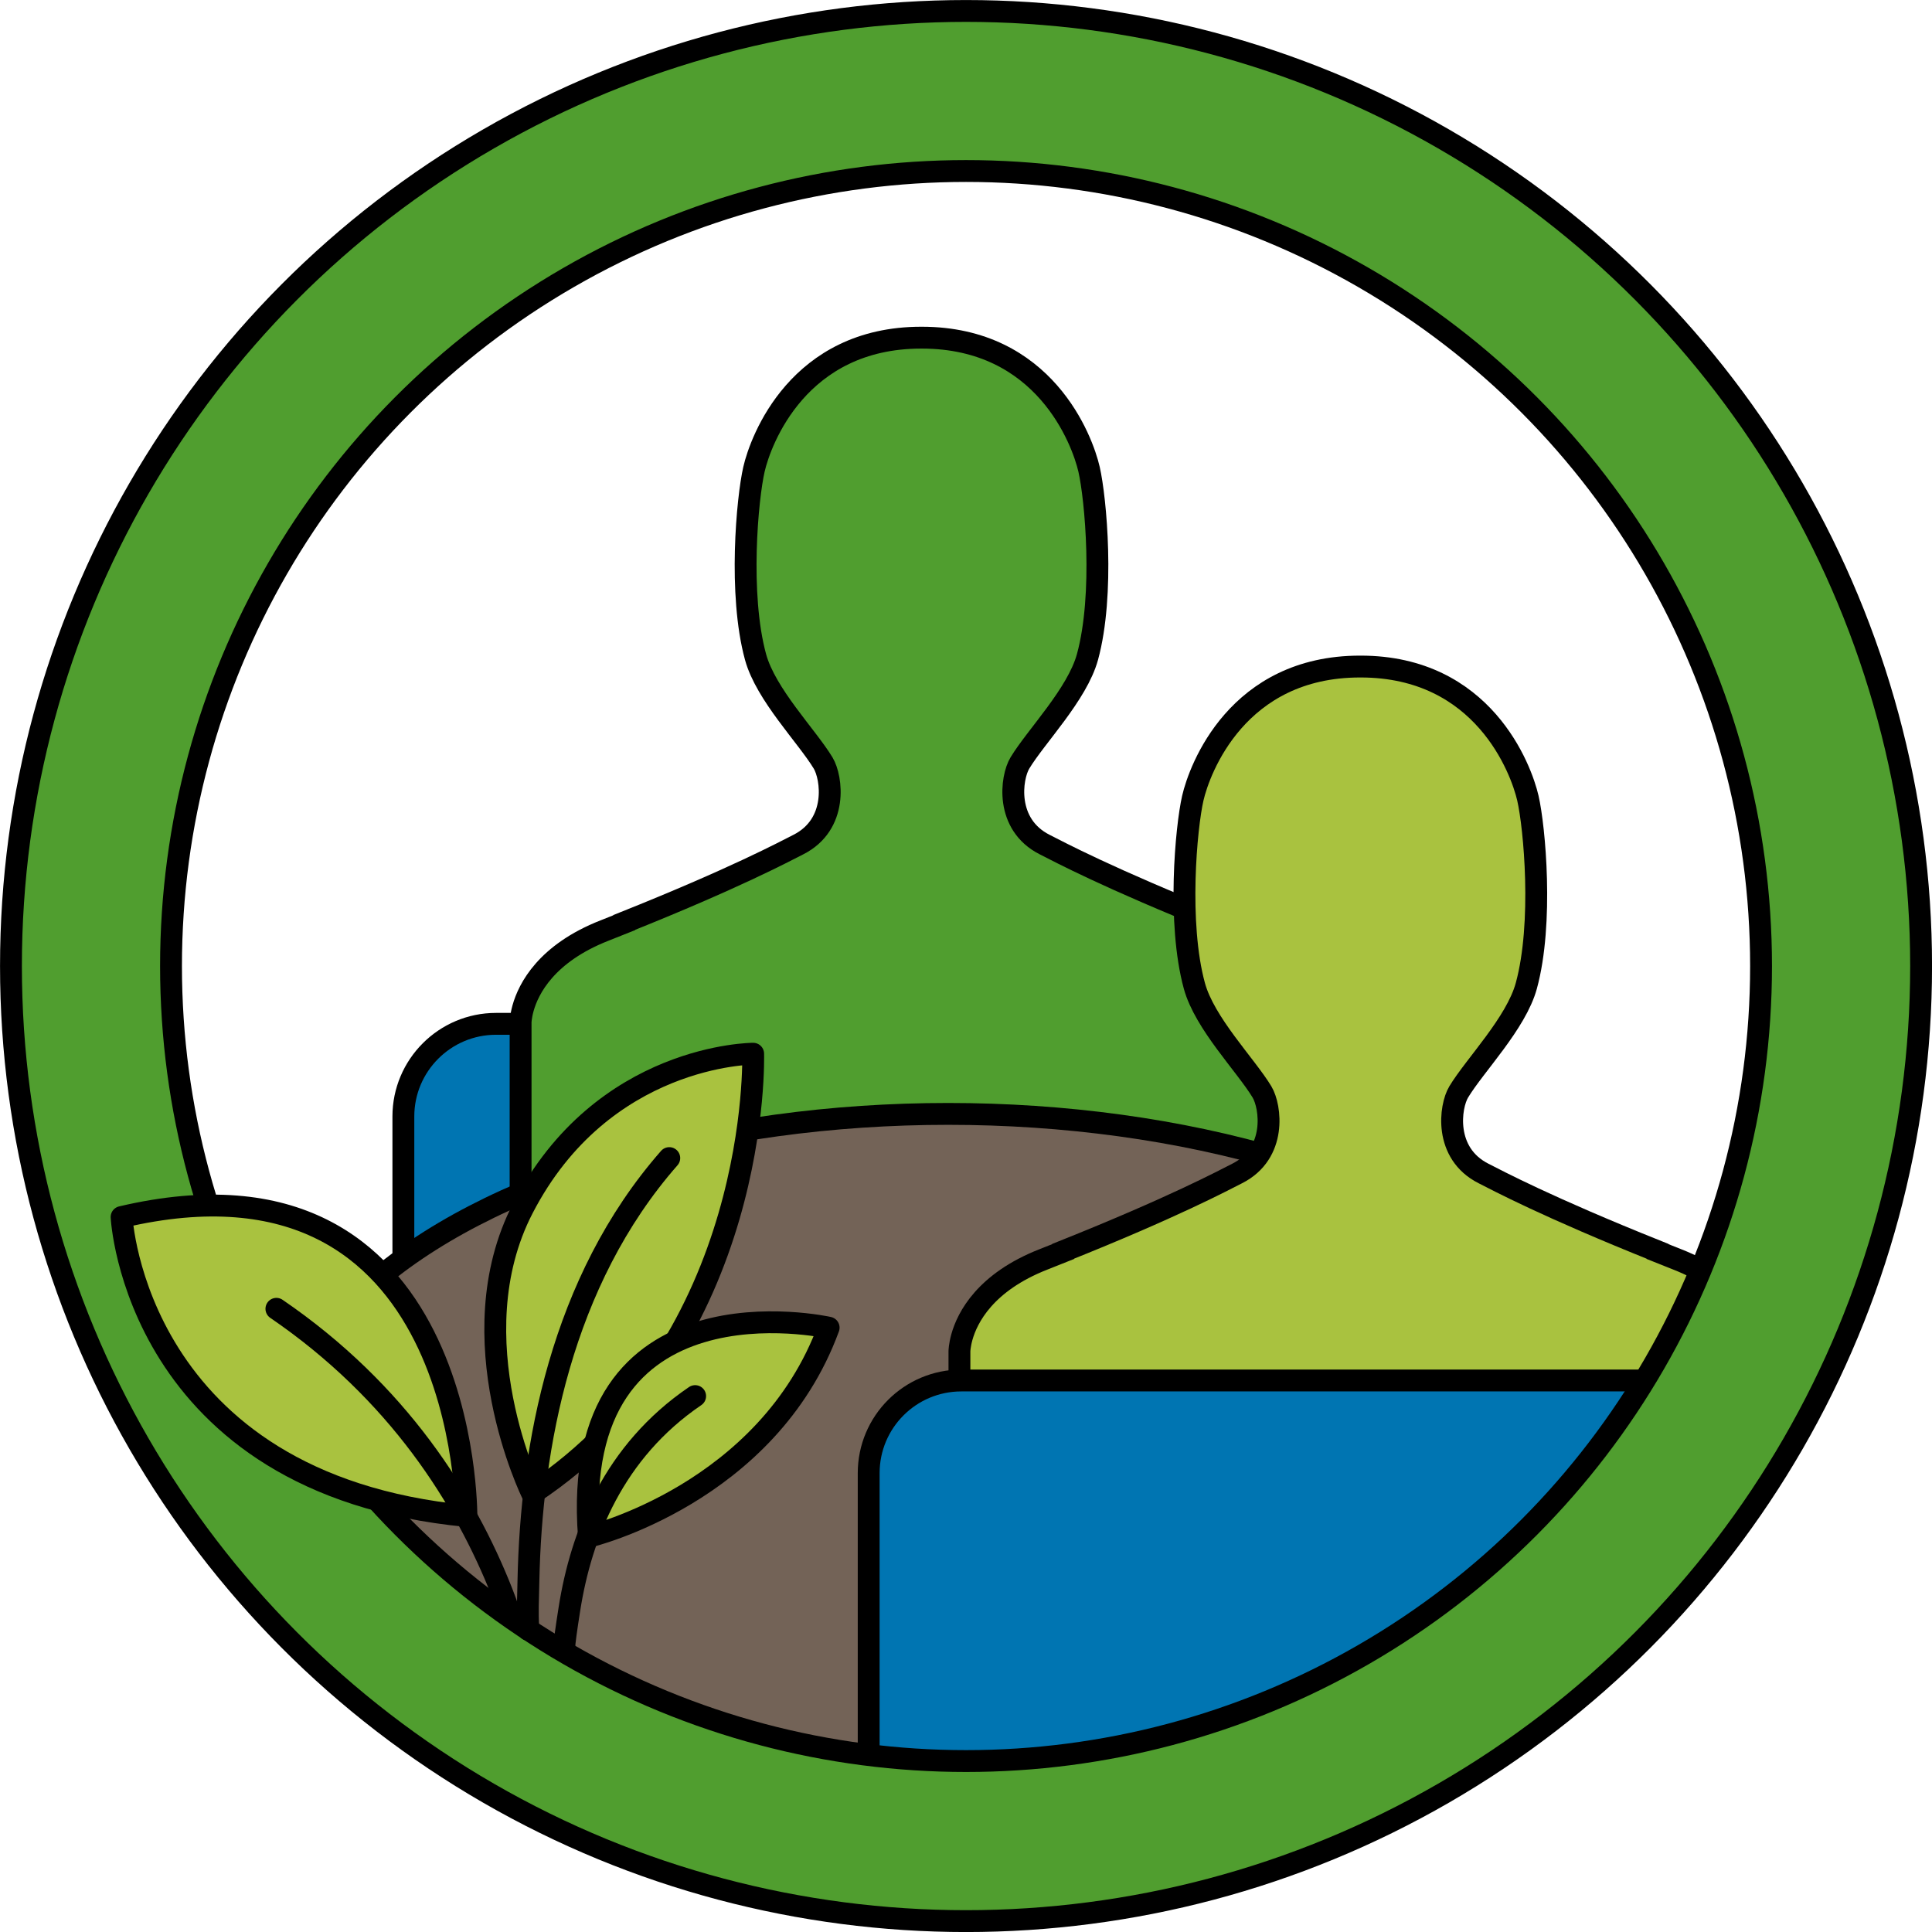 <?xml version="1.0" encoding="UTF-8"?>
<svg id="Layer_2" data-name="Layer 2" xmlns="http://www.w3.org/2000/svg" viewBox="0 0 283.79 283.79">
  <g id="Layer_1-2" data-name="Layer 1">
    <g>
      <path d="M72.86,150.39h95.31c7.51,0,13.61,6.1,13.61,13.61v30.54c0,7.51-6.1,13.61-13.61,13.61H59.25v-44.15c0-7.51,6.1-13.61,13.61-13.61Z" style="fill: #0075b2; stroke: #000; stroke-miterlimit: 10; stroke-width: 3.21px;"/>
      <path d="M194.25,241.28v-91.1s0-.9-.42-2.28c-.87-2.9-3.55-7.93-11.9-11.21-1.01-.4-1.98-.78-2.92-1.16,0-.01.02-.02.02-.03-16.27-6.51-23.54-10.41-25.56-11.43-5.9-2.97-4.95-9.86-3.66-11.99,2.37-3.93,8.42-10.07,9.93-15.58,2.52-9.22,1.21-23.31.23-27.57-.98-4.26-6.55-19.33-24.56-19.33-.02,0-.03,0-.05,0s-.03,0-.05,0c-18.02,0-23.58,15.07-24.56,19.33-.98,4.26-2.29,18.34.23,27.57,1.51,5.52,7.56,11.65,9.93,15.58,1.29,2.14,2.24,9.02-3.66,11.99-2.02,1.02-9.3,4.93-25.56,11.43,0,.01.02.02.02.03-.95.38-1.92.76-2.92,1.16-8.55,3.36-11.16,8.54-11.96,11.4-.35,1.27-.36,2.08-.36,2.08v90.04" style="fill: #509e2f; stroke: #000; stroke-miterlimit: 10; stroke-width: 3.21px;"/>
      <ellipse cx="139.27" cy="214.43" rx="98.32" ry="50.81" style="fill: #736357; stroke: #000; stroke-miterlimit: 10; stroke-width: 3.21px;"/>
      <path d="M258.71,208.24v-9.75s0-.9-.42-2.28c-.87-2.9-3.55-7.93-11.9-11.21-1.01-.4-1.98-.78-2.92-1.16,0-.01.02-.02.02-.03-16.27-6.51-23.54-10.41-25.56-11.43-5.9-2.97-4.95-9.86-3.66-11.99,2.37-3.93,8.42-10.07,9.93-15.58,2.52-9.22,1.21-23.31.23-27.57-.98-4.26-6.55-19.33-24.56-19.33-.02,0-.03,0-.05,0s-.03,0-.05,0c-18.02,0-23.58,15.07-24.56,19.33-.98,4.26-2.29,18.34.23,27.57,1.51,5.52,7.56,11.65,9.93,15.58,1.29,2.14,2.24,9.02-3.66,11.99-2.02,1.02-9.3,4.93-25.56,11.43,0,.01.02.02.02.03-.95.38-1.92.76-2.92,1.16-8.55,3.36-11.16,8.54-11.96,11.4-.35,1.27-.36,2.08-.36,2.08v59.87" style="fill: #a9c23f; stroke: #000; stroke-miterlimit: 10; stroke-width: 3.21px;"/>
      <path d="M254.44,202.78h-113.23c-7.52,0-13.61,6.09-13.61,13.61v47.32h60.51l47.78-34.17,18.55-26.76Z" style="fill: #0075b2; stroke: #000; stroke-miterlimit: 10; stroke-width: 3.21px;"/>
      <path d="M141.9,281.42C64.96,281.42,2.37,218.83,2.37,141.9S64.96,2.37,141.9,2.37s139.52,62.59,139.52,139.52-62.59,139.52-139.52,139.52ZM141.9,25.95c-63.93,0-115.95,52.01-115.95,115.95s52.01,115.95,115.95,115.95,115.95-52.01,115.95-115.95S205.83,25.95,141.9,25.95Z" style="fill: #509e2f; stroke-width: 0px;"/>
      <circle cx="141.9" cy="141.9" r="140.29" style="fill: none; stroke: #000; stroke-linecap: round; stroke-linejoin: round; stroke-width: 3.21px;"/>
      <circle cx="141.9" cy="141.9" r="116.78" style="fill: none; stroke: #000; stroke-linecap: round; stroke-linejoin: round; stroke-width: 3.21px;"/>
      <path d="M78.17,219.39s-11.23-22.81-1.37-41.9c11.73-22.71,33.83-22.71,33.83-22.71,0,0,1.33,42.22-32.46,64.61Z" style="fill: #a9c23f; stroke: #000; stroke-linecap: round; stroke-linejoin: round; stroke-width: 3.21px;"/>
      <path d="M68.51,222.68s.36-55.9-50.65-43.91c0,0,1.95,39.19,50.65,43.91Z" style="fill: #a9c23f; stroke: #000; stroke-linecap: round; stroke-linejoin: round; stroke-width: 3.21px;"/>
      <path d="M74.77,236.79c-.52-1.56-.39-1.26-1.03-2.89-5.42-13.72-15.26-29.43-33.14-41.65" style="fill: none; stroke: #000; stroke-linecap: round; stroke-linejoin: round; stroke-width: 3.21px;"/>
      <path d="M77.59,239.4c-.12-3.02-.04-3.82.03-7.17.4-19.65,4.76-43.97,20.69-62.12" style="fill: none; stroke: #000; stroke-linecap: round; stroke-linejoin: round; stroke-width: 3.21px;"/>
      <path d="M86.51,225.71s26.25-6.27,35.21-30.69c0,0-38.26-8.58-35.21,30.69Z" style="fill: #a9c23f; stroke: #000; stroke-linecap: round; stroke-linejoin: round; stroke-width: 3.21px;"/>
      <path d="M82.88,242.04c.02-.76.3-2.78.76-5.69,1.73-10.97,6.51-23.15,18.47-31.28" style="fill: none; stroke: #000; stroke-linecap: round; stroke-linejoin: round; stroke-width: 3.21px;"/>
    </g>
  </g>
</svg>